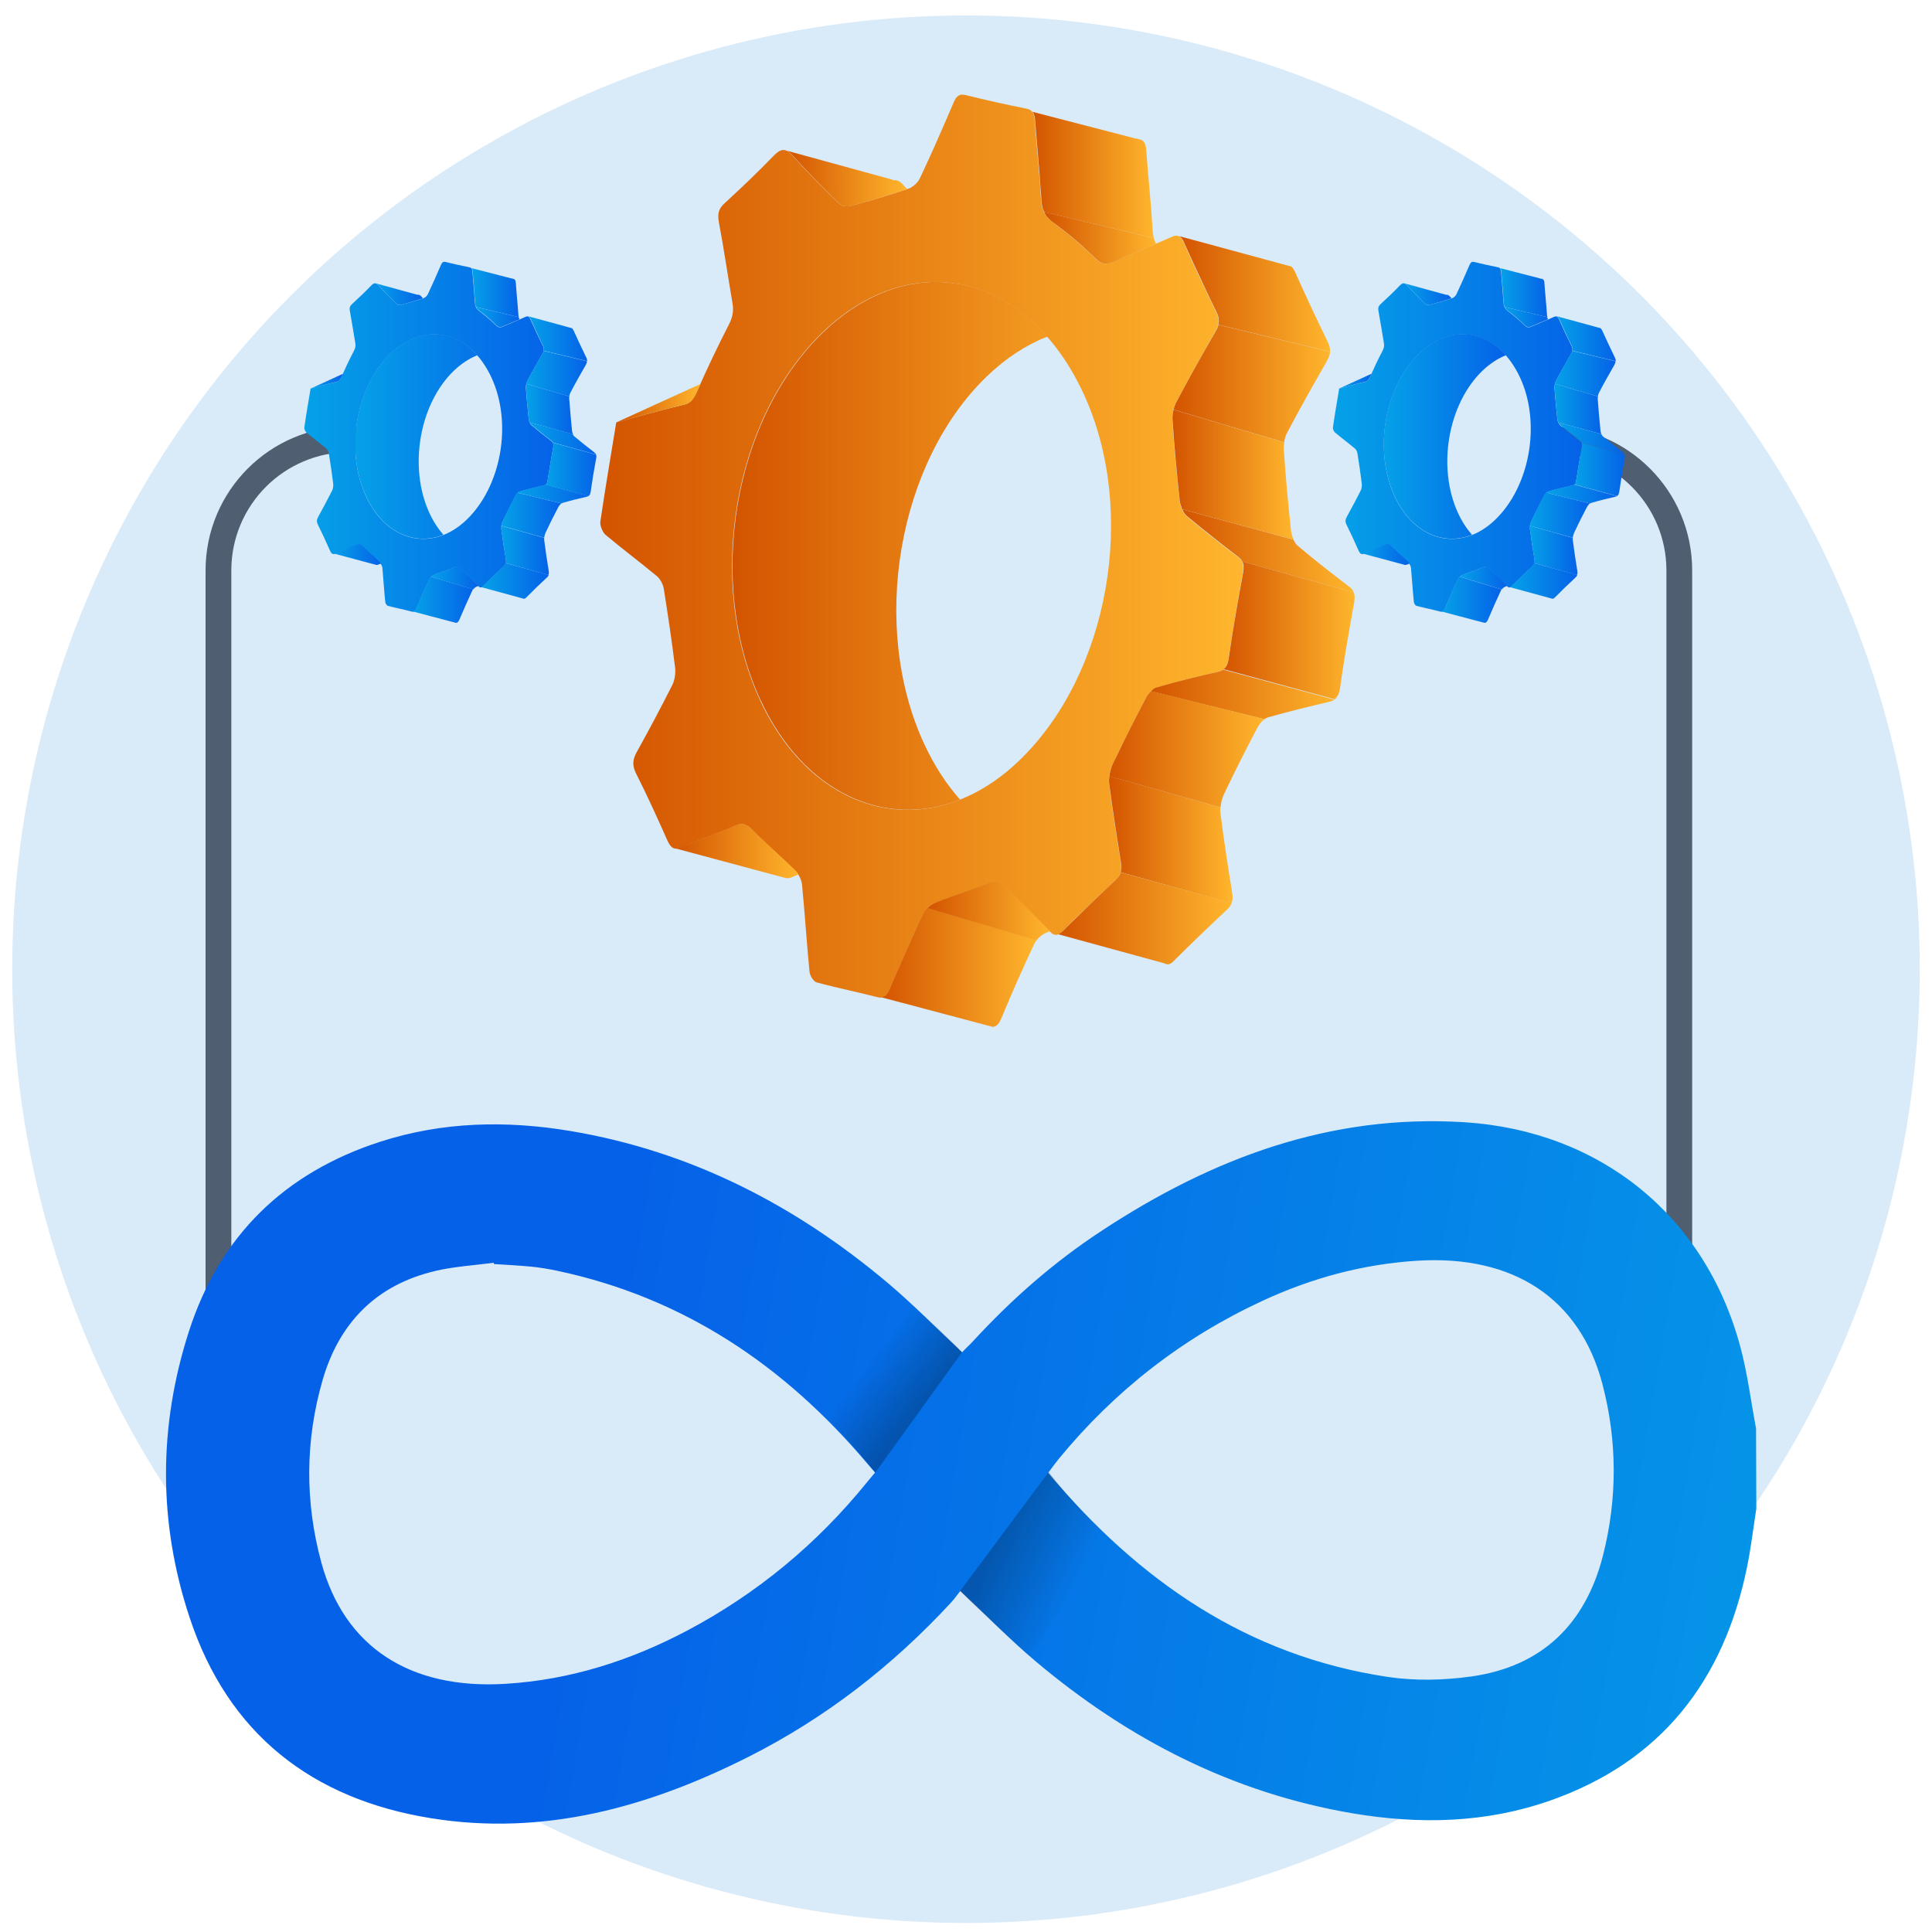 <?xml version="1.0" encoding="UTF-8"?>
<svg id="Layer_1" data-name="Layer 1" xmlns="http://www.w3.org/2000/svg" xmlns:xlink="http://www.w3.org/1999/xlink" viewBox="0 0 150 150">
  <defs>
    <style>
      .cls-1 {
        fill: url(#linear-gradient);
      }

      .cls-2 {
        fill: url(#linear-gradient-20);
      }

      .cls-2, .cls-3 {
        opacity: .25;
      }

      .cls-2, .cls-3, .cls-4 {
        isolation: isolate;
      }

      .cls-3 {
        fill: url(#linear-gradient-21);
      }

      .cls-5 {
        fill: none;
        stroke: #505e72;
        stroke-miterlimit: 10;
        stroke-width: 2px;
      }

      .cls-6 {
        fill: url(#linear-gradient-8);
      }

      .cls-7 {
        fill: url(#linear-gradient-9);
      }

      .cls-8 {
        fill: url(#linear-gradient-3);
      }

      .cls-9 {
        fill: url(#linear-gradient-4);
      }

      .cls-10 {
        fill: url(#linear-gradient-2);
      }

      .cls-11 {
        fill: url(#linear-gradient-6);
      }

      .cls-12 {
        fill: url(#linear-gradient-7);
      }

      .cls-13 {
        fill: url(#linear-gradient-5);
      }

      .cls-14 {
        fill: url(#linear-gradient-59);
      }

      .cls-15 {
        fill: url(#linear-gradient-57);
      }

      .cls-16 {
        fill: url(#linear-gradient-58);
      }

      .cls-17 {
        fill: url(#linear-gradient-55);
      }

      .cls-18 {
        fill: url(#linear-gradient-56);
      }

      .cls-19 {
        fill: url(#linear-gradient-53);
      }

      .cls-20 {
        fill: url(#linear-gradient-54);
      }

      .cls-21 {
        fill: url(#linear-gradient-51);
      }

      .cls-22 {
        fill: url(#linear-gradient-52);
      }

      .cls-23 {
        fill: url(#linear-gradient-50);
      }

      .cls-24 {
        fill: url(#linear-gradient-64);
      }

      .cls-25 {
        fill: url(#linear-gradient-63);
      }

      .cls-26 {
        fill: url(#linear-gradient-66);
      }

      .cls-27 {
        fill: url(#linear-gradient-65);
      }

      .cls-28 {
        fill: url(#linear-gradient-60);
      }

      .cls-29 {
        fill: url(#linear-gradient-62);
      }

      .cls-30 {
        fill: url(#linear-gradient-61);
      }

      .cls-31 {
        fill: url(#linear-gradient-41);
      }

      .cls-32 {
        fill: url(#linear-gradient-40);
      }

      .cls-33 {
        fill: url(#linear-gradient-43);
      }

      .cls-34 {
        fill: url(#linear-gradient-42);
      }

      .cls-35 {
        fill: url(#linear-gradient-45);
      }

      .cls-36 {
        fill: url(#linear-gradient-46);
      }

      .cls-37 {
        fill: url(#linear-gradient-44);
      }

      .cls-38 {
        fill: url(#linear-gradient-49);
      }

      .cls-39 {
        fill: url(#linear-gradient-47);
      }

      .cls-40 {
        fill: url(#linear-gradient-48);
      }

      .cls-41 {
        fill: url(#linear-gradient-14);
      }

      .cls-42 {
        fill: url(#linear-gradient-18);
      }

      .cls-43 {
        fill: url(#linear-gradient-22);
      }

      .cls-44 {
        fill: url(#linear-gradient-23);
      }

      .cls-45 {
        fill: url(#linear-gradient-15);
      }

      .cls-46 {
        fill: url(#linear-gradient-19);
      }

      .cls-47 {
        fill: url(#linear-gradient-16);
      }

      .cls-48 {
        fill: url(#linear-gradient-17);
      }

      .cls-49 {
        fill: url(#linear-gradient-13);
      }

      .cls-50 {
        fill: url(#linear-gradient-12);
      }

      .cls-51 {
        fill: url(#linear-gradient-10);
      }

      .cls-52 {
        fill: url(#linear-gradient-11);
      }

      .cls-53 {
        fill: url(#linear-gradient-27);
      }

      .cls-54 {
        fill: url(#linear-gradient-24);
      }

      .cls-55 {
        fill: url(#linear-gradient-26);
      }

      .cls-56 {
        fill: url(#linear-gradient-38);
      }

      .cls-57 {
        fill: url(#linear-gradient-35);
      }

      .cls-58 {
        fill: url(#linear-gradient-37);
      }

      .cls-59 {
        fill: url(#linear-gradient-34);
      }

      .cls-60 {
        fill: url(#linear-gradient-39);
      }

      .cls-61 {
        fill: url(#linear-gradient-36);
      }

      .cls-62 {
        fill: url(#linear-gradient-25);
      }

      .cls-63 {
        fill: url(#linear-gradient-28);
      }

      .cls-64 {
        fill: url(#linear-gradient-29);
      }

      .cls-65 {
        fill: url(#linear-gradient-33);
      }

      .cls-66 {
        fill: url(#linear-gradient-30);
      }

      .cls-67 {
        fill: url(#linear-gradient-32);
      }

      .cls-68 {
        fill: url(#linear-gradient-31);
      }

      .cls-4 {
        fill: #d9eaf9;
      }
    </style>
    <linearGradient id="linear-gradient" x1="46.61" y1="42.4" x2="96.53" y2="42.4" gradientUnits="userSpaceOnUse">
      <stop offset="0" stop-color="#d35400"/>
      <stop offset="1" stop-color="#ffb62d"/>
    </linearGradient>
    <linearGradient id="linear-gradient-2" x1="56.87" y1="42.8" x2="90.68" y2="42.8" xlink:href="#linear-gradient"/>
    <linearGradient id="linear-gradient-3" x1="86.1" y1="65.19" x2="95.7" y2="65.19" xlink:href="#linear-gradient"/>
    <linearGradient id="linear-gradient-4" x1="89.36" y1="53.92" x2="103.89" y2="53.92" xlink:href="#linear-gradient"/>
    <linearGradient id="linear-gradient-5" x1="91.78" y1="42.77" x2="105.11" y2="42.77" xlink:href="#linear-gradient"/>
    <linearGradient id="linear-gradient-6" x1="91.1" y1="29.78" x2="103.27" y2="29.78" xlink:href="#linear-gradient"/>
    <linearGradient id="linear-gradient-7" x1="81.07" y1="18.48" x2="89.76" y2="18.48" xlink:href="#linear-gradient"/>
    <linearGradient id="linear-gradient-8" x1="47.84" y1="31.31" x2="54.39" y2="31.31" xlink:href="#linear-gradient"/>
    <linearGradient id="linear-gradient-9" x1="52.4" y1="66.08" x2="61.99" y2="66.08" xlink:href="#linear-gradient"/>
    <linearGradient id="linear-gradient-10" x1="68.36" y1="75.1" x2="80.48" y2="75.1" xlink:href="#linear-gradient"/>
    <linearGradient id="linear-gradient-11" x1="72" y1="70.71" x2="81.52" y2="70.71" xlink:href="#linear-gradient"/>
    <linearGradient id="linear-gradient-12" x1="82.14" y1="71.3" x2="95.63" y2="71.3" xlink:href="#linear-gradient"/>
    <linearGradient id="linear-gradient-13" x1="86.13" y1="58.17" x2="98.18" y2="58.17" xlink:href="#linear-gradient"/>
    <linearGradient id="linear-gradient-14" x1="94.98" y1="48.95" x2="105.17" y2="48.95" xlink:href="#linear-gradient"/>
    <linearGradient id="linear-gradient-15" x1="91.03" y1="36.86" x2="100.44" y2="36.86" xlink:href="#linear-gradient"/>
    <linearGradient id="linear-gradient-16" x1="91.54" y1="22.82" x2="103.26" y2="22.82" xlink:href="#linear-gradient"/>
    <linearGradient id="linear-gradient-17" x1="80.16" y1="13.58" x2="89.59" y2="13.58" xlink:href="#linear-gradient"/>
    <linearGradient id="linear-gradient-18" x1="61.09" y1="13.87" x2="70.43" y2="13.87" xlink:href="#linear-gradient"/>
    <linearGradient id="linear-gradient-19" x1="177.18" y1="131.7" x2="46.51" y2="109.47" gradientUnits="userSpaceOnUse">
      <stop offset=".14" stop-color="#05a1e8"/>
      <stop offset="1" stop-color="#0562e8"/>
    </linearGradient>
    <linearGradient id="linear-gradient-20" x1="-9916.55" y1="-1899.87" x2="-9912.61" y2="-1896.51" gradientTransform="translate(-9918.49 -1357.99) rotate(177.51)" gradientUnits="userSpaceOnUse">
      <stop offset="0" stop-color="#000"/>
      <stop offset="1" stop-color="#000" stop-opacity="0"/>
    </linearGradient>
    <linearGradient id="linear-gradient-21" x1="3271.82" y1="5186.15" x2="3277.16" y2="5190.71" gradientTransform="translate(-4324.44 -4149.32) rotate(-13.63)" xlink:href="#linear-gradient-20"/>
    <linearGradient id="linear-gradient-22" x1="103.49" y1="33.92" x2="122.83" y2="33.92" gradientUnits="userSpaceOnUse">
      <stop offset="0" stop-color="#05a1e8"/>
      <stop offset="1" stop-color="#0562e8"/>
    </linearGradient>
    <linearGradient id="linear-gradient-23" x1="122.22" y1="36.44" x2="126.16" y2="36.44" xlink:href="#linear-gradient-22"/>
    <linearGradient id="linear-gradient-24" x1="121" y1="34.05" x2="126.14" y2="34.05" xlink:href="#linear-gradient-22"/>
    <linearGradient id="linear-gradient-25" x1="125.56" y1="38.45" x2="125.66" y2="38.45" xlink:href="#linear-gradient-22"/>
    <linearGradient id="linear-gradient-26" x1="122.2" y1="38.07" x2="125.55" y2="38.07" xlink:href="#linear-gradient-22"/>
    <linearGradient id="linear-gradient-27" x1="120.05" y1="38.36" x2="125.54" y2="38.36" xlink:href="#linear-gradient-22"/>
    <linearGradient id="linear-gradient-28" x1="120.89" y1="26.3" x2="125.44" y2="26.3" xlink:href="#linear-gradient-22"/>
    <linearGradient id="linear-gradient-29" x1="120.72" y1="29.01" x2="125.43" y2="29.01" xlink:href="#linear-gradient-22"/>
    <linearGradient id="linear-gradient-30" x1="123.39" y1="33.58" x2="124.34" y2="33.58" xlink:href="#linear-gradient-22"/>
    <linearGradient id="linear-gradient-31" x1="120.7" y1="31.75" x2="124.33" y2="31.75" xlink:href="#linear-gradient-22"/>
    <linearGradient id="linear-gradient-32" x1="118.79" y1="40" x2="123.44" y2="40" xlink:href="#linear-gradient-22"/>
    <linearGradient id="linear-gradient-33" x1="118.77" y1="42.73" x2="122.47" y2="42.73" xlink:href="#linear-gradient-22"/>
    <linearGradient id="linear-gradient-34" x1="117.24" y1="45.11" x2="122.46" y2="45.11" xlink:href="#linear-gradient-22"/>
    <linearGradient id="linear-gradient-35" x1="122.38" y1="44.63" x2="122.44" y2="44.63" xlink:href="#linear-gradient-22"/>
    <linearGradient id="linear-gradient-36" x1="120.98" y1="32.8" x2="121" y2="32.8" xlink:href="#linear-gradient-22"/>
    <linearGradient id="linear-gradient-37" x1="120.98" y1="32.79" x2="121" y2="32.79" xlink:href="#linear-gradient-22"/>
    <linearGradient id="linear-gradient-38" x1="116.82" y1="24.62" x2="120.19" y2="24.62" xlink:href="#linear-gradient-22"/>
    <linearGradient id="linear-gradient-39" x1="116.48" y1="22.72" x2="120.14" y2="22.72" xlink:href="#linear-gradient-22"/>
    <linearGradient id="linear-gradient-40" x1="119.56" y1="21.64" x2="119.69" y2="21.64" xlink:href="#linear-gradient-22"/>
    <linearGradient id="linear-gradient-41" x1="113.33" y1="44.87" x2="117.01" y2="44.87" xlink:href="#linear-gradient-22"/>
    <linearGradient id="linear-gradient-42" x1="113.32" y1="45.27" x2="116.59" y2="45.27" xlink:href="#linear-gradient-22"/>
    <linearGradient id="linear-gradient-43" x1="111.9" y1="46.57" x2="116.58" y2="46.57" xlink:href="#linear-gradient-22"/>
    <linearGradient id="linear-gradient-44" x1="107.44" y1="33.88" x2="116.92" y2="33.88" xlink:href="#linear-gradient-22"/>
    <linearGradient id="linear-gradient-45" x1="109.07" y1="22.85" x2="112.69" y2="22.85" xlink:href="#linear-gradient-22"/>
    <linearGradient id="linear-gradient-46" x1="105.76" y1="43.05" x2="109.43" y2="43.05" xlink:href="#linear-gradient-22"/>
    <linearGradient id="linear-gradient-47" x1="103.94" y1="29.6" x2="106.48" y2="29.6" xlink:href="#linear-gradient-22"/>
    <linearGradient id="linear-gradient-48" x1="105.71" y1="42.97" x2="105.76" y2="42.97" xlink:href="#linear-gradient-22"/>
    <linearGradient id="linear-gradient-49" x1="23.63" x2="42.97" xlink:href="#linear-gradient-22"/>
    <linearGradient id="linear-gradient-50" x1="27.58" y1="34.05" x2="40.68" y2="34.05" xlink:href="#linear-gradient-22"/>
    <linearGradient id="linear-gradient-51" x1="38.91" y1="42.73" x2="42.61" y2="42.73" xlink:href="#linear-gradient-22"/>
    <linearGradient id="linear-gradient-52" x1="40.18" y1="38.35" x2="45.81" y2="38.35" xlink:href="#linear-gradient-22"/>
    <linearGradient id="linear-gradient-53" x1="41.12" y1="34.04" x2="46.28" y2="34.04" xlink:href="#linear-gradient-22"/>
    <linearGradient id="linear-gradient-54" x1="40.86" y1="29.01" x2="45.57" y2="29.01" xlink:href="#linear-gradient-22"/>
    <linearGradient id="linear-gradient-55" x1="36.97" y1="24.62" x2="40.34" y2="24.62" xlink:href="#linear-gradient-22"/>
    <linearGradient id="linear-gradient-56" x1="24.09" y1="29.6" x2="26.63" y2="29.6" xlink:href="#linear-gradient-22"/>
    <linearGradient id="linear-gradient-57" x1="25.85" y1="43.06" x2="29.57" y2="43.06" xlink:href="#linear-gradient-22"/>
    <linearGradient id="linear-gradient-58" x1="32.03" y1="46.57" x2="36.73" y2="46.57" xlink:href="#linear-gradient-22"/>
    <linearGradient id="linear-gradient-59" x1="33.46" y1="44.87" x2="37.15" y2="44.87" xlink:href="#linear-gradient-22"/>
    <linearGradient id="linear-gradient-60" x1="37.38" y1="45.11" x2="42.6" y2="45.11" xlink:href="#linear-gradient-22"/>
    <linearGradient id="linear-gradient-61" x1="38.91" y1="40" x2="43.58" y2="40" xlink:href="#linear-gradient-22"/>
    <linearGradient id="linear-gradient-62" x1="42.34" y1="36.45" x2="46.3" y2="36.45" xlink:href="#linear-gradient-22"/>
    <linearGradient id="linear-gradient-63" x1="40.84" y1="31.76" x2="44.48" y2="31.76" xlink:href="#linear-gradient-22"/>
    <linearGradient id="linear-gradient-64" x1="41.03" y1="26.3" x2="45.58" y2="26.3" xlink:href="#linear-gradient-22"/>
    <linearGradient id="linear-gradient-65" x1="36.62" y1="22.72" x2="40.28" y2="22.72" xlink:href="#linear-gradient-22"/>
    <linearGradient id="linear-gradient-66" x1="29.21" y1="22.85" x2="32.83" y2="22.85" xlink:href="#linear-gradient-22"/>
  </defs>
  <circle class="cls-4" cx="75" cy="75.25" r="74.05"/>
  <g>
    <path class="cls-1" d="M47.83,32.8c1.84-.49,3.56-.98,5.28-1.38,.52-.12,.75-.46,1.02-1.06,.77-1.74,1.58-3.45,2.44-5.12,.3-.58,.41-1.06,.3-1.71-.36-2.08-.66-4.18-1.05-6.24-.14-.75,0-1.12,.46-1.53,1.28-1.18,2.55-2.38,3.78-3.66,.56-.58,.93-.62,1.45-.04,1.17,1.31,2.4,2.54,3.63,3.74,.22,.21,.6,.27,.89,.19,1.5-.4,2.99-.83,4.47-1.33,.33-.11,.74-.43,.92-.82,.91-1.92,1.76-3.87,2.6-5.84,.25-.59,.49-.73,.95-.62,1.57,.39,3.15,.74,4.74,1.06,.43,.09,.59,.33,.63,.93,.14,2.03,.37,4.05,.48,6.09,.05,.93,.35,1.37,.9,1.78,1.14,.85,2.26,1.78,3.3,2.82,.46,.46,.83,.52,1.36,.29,1.52-.67,3.06-1.27,4.57-1.95,.46-.21,.71-.11,.95,.43,.81,1.82,1.65,3.62,2.52,5.39,.28,.57,.24,.97-.08,1.54-1.05,1.83-2.08,3.68-3.07,5.56-.19,.36-.28,.93-.25,1.36,.15,2.07,.33,4.12,.56,6.17,.05,.45,.25,.98,.51,1.2,1.31,1.12,2.66,2.17,4.01,3.19,.4,.3,.5,.63,.38,1.28-.4,2.19-.77,4.38-1.1,6.59-.11,.75-.37,.94-.84,1.05-1.59,.37-3.17,.76-4.75,1.22-.3,.09-.64,.46-.83,.83-.89,1.69-1.75,3.4-2.58,5.14-.19,.41-.33,1.01-.28,1.45,.26,2.07,.58,4.13,.92,6.17,.1,.63,0,.99-.41,1.36-1.4,1.3-2.78,2.63-4.14,3.99-.37,.37-.63,.34-.96,0-1.17-1.21-2.37-2.35-3.54-3.55-.38-.39-.71-.44-1.21-.22-1.38,.6-2.8,1.01-4.19,1.57-.33,.13-.72,.46-.9,.85-.89,1.88-1.73,3.8-2.55,5.74-.26,.61-.5,.84-1,.71-1.57-.41-3.16-.72-4.72-1.15-.23-.06-.51-.5-.55-.83-.22-2.25-.36-4.52-.58-6.76-.04-.41-.29-.84-.53-1.08-1.1-1.08-2.25-2.06-3.33-3.16-.4-.4-.73-.59-1.26-.35-1.41,.62-2.85,1.09-4.26,1.7-.53,.23-.81,.06-1.08-.55-.78-1.76-1.58-3.51-2.43-5.2-.33-.66-.25-1.11,.1-1.73,.94-1.69,1.85-3.41,2.73-5.15,.18-.36,.26-.94,.2-1.37-.25-2.03-.55-4.06-.87-6.06-.06-.38-.29-.79-.53-.99-1.32-1.1-2.68-2.11-4-3.22-.21-.18-.44-.7-.4-1.01,.37-2.55,.81-5.09,1.23-7.68v-.03Zm11.18,21.56c4.24,9.14,13.26,11.26,20.09,4.72,7.02-6.72,9.25-19.38,5.03-28.51-4.32-9.34-13.3-11.46-20.25-4.78-6.95,6.68-9.12,19.39-4.87,28.56h0Z"/>
    <g>
      <g>
        <path class="cls-10" d="M74.54,62.08c-1.06-1.19-2-2.63-2.78-4.31-4.25-9.16-2.07-21.88,4.87-28.56,1.49-1.43,3.07-2.45,4.69-3.08-4.74-5.39-11.74-5.78-17.4-.34-6.96,6.69-9.13,19.4-4.87,28.56,3.33,7.19,9.65,10.05,15.5,7.73h-.01Zm16.14,12.8l-.32-.09c.11,.07,.21,.11,.32,.09Zm-9.59-58.42l-.03-.06v.05h.03Zm7.49-5.59c-.05-.04-.13-.06-.2-.08-.15-.03-.29-.06-.43-.08l.63,.16Z"/>
        <path class="cls-8" d="M87.01,67.72c.07-.21,.08-.46,.02-.77-.33-2.05-.65-4.11-.92-6.17-.02-.16,0-.34,.02-.52l8.61,2.42h.01c-.02,.15-.01,.29,0,.42,.26,2.07,.58,4.13,.91,6.18,.06,.35,.05,.62-.04,.84l-8.61-2.4h0Z"/>
        <path class="cls-9" d="M89.37,53.66c.14-.15,.29-.26,.43-.29,1.58-.46,3.17-.85,4.76-1.21,.15-.03,.29-.08,.4-.17h.01l8.62,2.33s.11-.12,.3-.33c-.15,.31-.37,.42-.7,.5-1.58,.37-3.17,.76-4.76,1.21-.08,.03-.17,.07-.25,.14h-.01l-8.81-2.17h0Z"/>
        <path class="cls-13" d="M91.78,39.54l8.65,2.36c.09,.2,.19,.36,.31,.46,1.32,1.12,2.66,2.16,4.01,3.19,.18,.13,.3,.28,.36,.45l-8.65-2.4h-.01c-.06-.15-.18-.26-.33-.38-1.35-1.03-2.69-2.09-4.01-3.19-.12-.11-.24-.29-.32-.49h0Z"/>
        <path class="cls-11" d="M91.11,31.81c.05-.19,.11-.37,.18-.51,.99-1.88,2.02-3.73,3.08-5.55,.11-.19,.19-.36,.23-.53l8.67,2.09c-.02,.24-.11,.48-.27,.76-1.05,1.82-2.09,3.67-3.08,5.55-.11,.19-.18,.46-.22,.72l-8.6-2.54h0Z"/>
        <path class="cls-12" d="M81.07,16.46h.01l8.5,2.02c.04,.17,.11,.31,.18,.45-1.11,.47-2.24,.92-3.35,1.42-.54,.23-.9,.17-1.36-.28-1.05-1.05-2.16-1.98-3.31-2.82-.31-.22-.53-.46-.67-.78h0Z"/>
      </g>
      <path class="cls-6" d="M47.84,32.8l6.55-2.99c-.09,.18-.16,.36-.25,.55-.27,.6-.5,.94-1.02,1.06-1.73,.39-3.44,.89-5.28,1.38Z"/>
      <path class="cls-7" d="M52.4,65.85c.13,.02,.3,0,.49-.09,1.41-.59,2.85-1.08,4.26-1.69,.54-.23,.86-.05,1.26,.35,.36,.37,.73,.72,1.1,1.06,.71,.67,1.44,1.32,2.13,1.99,.04,.03,.07,.08,.11,.11,.09,.08,.17,.19,.24,.32-.15,.06-.32,.12-.47,.19-.19,.09-.35,.11-.48,.09l-.15-.04-8.49-2.28h0Z"/>
      <path class="cls-51" d="M68.36,77.43c.35,0,.55-.24,.76-.75,.28-.66,.56-1.32,.85-1.97,.34-.79,.7-1.58,1.05-2.36,.21-.47,.43-.95,.65-1.41,.08-.17,.2-.32,.34-.46l1.88,.56,6.59,1.95c-.07,.09-.12,.18-.17,.27-.88,1.88-1.74,3.8-2.54,5.74-.2,.47-.38,.71-.69,.72h-.03l-4.89-1.3-.42-.11-3.38-.9v.02Z"/>
      <path class="cls-52" d="M72.02,70.49c.17-.18,.39-.32,.57-.39l.04-.02c1.38-.56,2.77-.96,4.14-1.55,.51-.22,.84-.17,1.21,.22,1.17,1.19,2.37,2.34,3.54,3.55h0c-.1,.05-.21,.08-.31,.13-.25,.09-.53,.32-.74,.58l-6.59-1.95-1.88-.56h.02Z"/>
      <path class="cls-50" d="M82.14,72.55l.02-.02c.11-.03,.21-.11,.33-.22,.19-.2,.38-.38,.58-.57,1.17-1.16,2.36-2.31,3.56-3.43,.19-.19,.33-.37,.39-.58h0l8.61,2.38c-.07,.19-.19,.35-.37,.52-1.39,1.3-2.78,2.63-4.14,3.99-.16,.16-.3,.25-.44,.25l-.32-.09-8.22-2.25v.02Z"/>
      <path class="cls-49" d="M86.13,60.26v-.02c.05-.32,.15-.66,.26-.91,.05-.11,.11-.22,.15-.32l.02-.02c.77-1.63,1.58-3.22,2.41-4.8,.1-.19,.24-.39,.4-.53l8.81,2.17c-.22,.16-.43,.43-.56,.68-.9,1.69-1.76,3.4-2.59,5.15-.14,.28-.24,.67-.27,1.02h-.01l-8.61-2.41h-.01Z"/>
      <path class="cls-41" d="M94.98,51.97c.22-.14,.35-.39,.42-.88,.32-2.2,.7-4.4,1.11-6.59,.07-.41,.07-.67-.05-.9l8.65,2.4h0c.08,.21,.08,.47,.02,.82-.4,2.19-.78,4.39-1.09,6.59-.04,.22-.08,.39-.14,.54-.01,0,0,0,0,0-.18,.21-.3,.33-.3,.33l-8.62-2.33h0Z"/>
      <path class="cls-45" d="M91.78,39.54l-.14-.44c-.02-.09-.05-.18-.05-.27-.22-2.05-.41-4.11-.55-6.17-.02-.26,0-.57,.07-.85l8.6,2.54c-.03,.22-.05,.45-.03,.64,.14,2.06,.33,4.12,.55,6.17,.03,.24,.1,.52,.21,.74l-8.65-2.36h0Z"/>
      <path class="cls-47" d="M91.93,18.82c-.12-.26-.24-.42-.39-.49l8.41,2.28,.3,.08c.11,.08,.21,.23,.31,.45,.82,1.83,1.65,3.62,2.52,5.39,.14,.29,.2,.54,.18,.77l-8.67-2.09c.08-.33,.04-.63-.15-1.01-.33-.66-.65-1.34-.96-2-.53-1.13-1.05-2.25-1.56-3.39h.01Z"/>
      <path class="cls-48" d="M81.06,16.44c-.11-.23-.17-.49-.2-.84,0-.04-.02-.09-.01-.14-.01-.27-.03-.55-.06-.82-.11-1.76-.29-3.51-.42-5.26-.02-.33-.08-.55-.21-.7l7.79,2.02,.63,.16h.04c.25,.13,.35,.38,.38,.85,.14,2.03,.37,4.04,.48,6.08,.01,.27,.05,.5,.11,.69l-8.5-2.01-.03-.06s0,.03,0,.03Z"/>
      <path class="cls-42" d="M69.35,13.98v.02c.26-.06,.51,.06,.81,.39,.09,.1,.18,.21,.27,.3-.38,.12-.76,.25-1.14,.36h-.01c-.57,.19-1.14,.35-1.71,.51-.51,.16-1.01,.29-1.52,.43-.29,.08-.67,.03-.89-.18-1.23-1.21-2.45-2.44-3.63-3.75-.15-.17-.3-.29-.44-.36l8.27,2.27h-.01Z"/>
    </g>
  </g>
  <path class="cls-5" d="M16.96,102.8V44.29c0-5.63,4.56-10.19,10.19-10.19h3.89"/>
  <path class="cls-5" d="M130.38,102.8V44.29c0-5.63-4.56-10.19-10.19-10.19h0"/>
  <g>
    <path class="cls-46" d="M136.35,117.19c-.23,1.49-.41,3-.71,4.48-1.8,8.8-6.65,15.09-15.27,18.12-5,1.76-10.15,1.87-15.33,1-9.34-1.58-17.46-5.76-24.65-11.82-1.98-1.67-3.8-3.54-5.83-5.45-.24,.3-.46,.62-.73,.91-4.54,4.91-9.75,8.96-15.72,11.97-7.75,3.91-15.88,6.17-24.62,4.77-9.25-1.48-15.77-6.54-18.76-15.56-2.45-7.37-2.44-14.86-.06-22.25,2.39-7.42,7.43-12.32,14.86-14.72,4.84-1.56,9.78-1.66,14.76-.83,9.34,1.57,17.46,5.75,24.65,11.81,1.98,1.67,3.69,3.43,5.76,5.37,.33-.36,.54-.53,.81-.82,3-3.27,6.31-6.18,10.02-8.61,8.54-5.62,17.73-9.09,28.17-8.43,10.53,.67,18.69,7.25,21.42,17.44,.56,2.08,.82,4.23,1.22,6.34l.02,6.26v.02Zm-28.58,13.01c2.11,.31,4.35,.26,6.47-.04,5.47-.77,8.85-4.06,10.21-9.37,1.13-4.43,1.12-8.92-.04-13.34-1.75-6.65-6.91-10.02-14.34-9.57-4.22,.26-8.22,1.34-12.04,3.11-6.22,2.88-11.49,6.99-15.84,12.29-.25,.31-.48,.63-.81,1.07,7.04,8.39,15.47,14.22,26.39,15.85Zm-73.94-31.53c-4.6,1.07-7.5,4.02-8.79,8.5-1.35,4.69-1.37,9.45-.09,14.15,1.8,6.6,6.93,9.87,14.32,9.41,5.02-.31,9.67-1.8,14.08-4.13,5.42-2.87,10.06-6.71,13.93-11.48,.25-.31,.66-.79,.66-.79,0,0-.4-.47-.63-.73-6.41-7.58-14.24-12.86-24.06-14.94-.67-.14-1.34-.25-2.02-.32-.96-.09-1.92-.14-2.88-.2l-.02-.1c-1.51,.2-3.04,.29-4.52,.63h.02Z"/>
    <path class="cls-2" d="M74.68,105l-6.72,9.33s-2.96-3.68-4.22-4.59l6.88-8.61s3.02,2.69,4.06,3.86h0Z"/>
    <path class="cls-3" d="M74.54,123.52l6.89-9.24s1.92,2.6,4.6,5.02l-6.07,9.32s-3.95-3.62-5.43-5.1h.01Z"/>
  </g>
  <g>
    <path class="cls-43" d="M103.94,30.18c.71-.19,1.38-.38,2.05-.53,.2-.05,.29-.18,.39-.41,.3-.68,.61-1.34,.95-1.98,.12-.23,.16-.41,.11-.66-.14-.8-.26-1.62-.41-2.42-.06-.29,0-.43,.18-.59,.5-.46,.99-.92,1.47-1.42,.22-.22,.36-.24,.56-.02,.45,.51,.93,.98,1.41,1.45,.09,.08,.23,.1,.34,.07,.58-.15,1.16-.32,1.73-.51,.13-.04,.29-.17,.36-.32,.35-.74,.68-1.5,1.01-2.26,.1-.23,.19-.28,.37-.24,.61,.15,1.22,.29,1.84,.41,.17,.03,.23,.13,.24,.36,.06,.79,.14,1.57,.19,2.36,.02,.36,.14,.53,.35,.69,.44,.33,.87,.69,1.28,1.09,.18,.18,.32,.2,.53,.11,.59-.26,1.18-.49,1.77-.76,.18-.08,.27-.04,.37,.17,.32,.71,.64,1.4,.98,2.09,.11,.22,.09,.38-.03,.6-.41,.71-.81,1.42-1.19,2.15-.07,.14-.11,.36-.1,.53,.06,.8,.13,1.6,.22,2.39,.02,.17,.1,.38,.2,.47,.51,.43,1.03,.84,1.55,1.24,.15,.12,.2,.24,.15,.5-.15,.85-.3,1.7-.43,2.55-.04,.29-.14,.37-.33,.41-.61,.14-1.23,.29-1.84,.47-.12,.03-.25,.18-.32,.32-.34,.65-.68,1.32-1,1.99-.07,.16-.13,.39-.11,.56,.1,.8,.22,1.6,.36,2.39,.04,.24,0,.38-.16,.53-.54,.5-1.08,1.02-1.61,1.55-.14,.14-.24,.13-.37,0-.45-.47-.92-.91-1.37-1.38-.15-.15-.28-.17-.47-.09-.54,.23-1.08,.39-1.62,.61-.13,.05-.28,.18-.35,.33-.34,.73-.67,1.47-.99,2.23-.1,.24-.19,.33-.39,.27-.61-.16-1.22-.28-1.83-.44-.09-.02-.2-.19-.21-.32-.09-.87-.14-1.75-.22-2.62-.02-.16-.11-.32-.21-.42-.42-.42-.87-.8-1.29-1.22-.16-.16-.28-.23-.49-.14-.55,.24-1.1,.42-1.65,.66-.21,.09-.31,.02-.42-.21-.3-.68-.61-1.36-.94-2.02-.13-.26-.1-.43,.04-.67,.36-.66,.72-1.32,1.06-2,.07-.14,.1-.37,.08-.53-.1-.79-.21-1.57-.34-2.35-.02-.15-.11-.31-.2-.38-.51-.43-1.04-.82-1.55-1.25-.08-.07-.17-.27-.15-.39,.14-.99,.31-1.97,.48-2.98l-.03-.02Zm4.34,8.36c1.64,3.54,5.14,4.36,7.79,1.83,2.72-2.6,3.59-7.51,1.95-11.05-1.67-3.62-5.16-4.44-7.85-1.85s-3.53,7.52-1.89,11.07Z"/>
    <g>
      <path class="cls-44" d="M126.16,35.44c0,.05-.01,.11-.02,.18-.16,.85-.3,1.7-.42,2.56-.02,.09-.03,.15-.06,.21-.02,.03-.04,.05-.1,.12h-.01l-3.33-.9c.08-.05,.14-.15,.16-.34,.13-.85,.27-1.7,.43-2.55,.03-.16,.03-.26-.02-.35l3.35,.93s.02,.08,.02,.14Z"/>
      <path class="cls-54" d="M126.14,35.29l-3.35-.93c-.02-.06-.07-.1-.13-.15-.52-.4-1.04-.81-1.55-1.24-.05-.04-.08-.1-.11-.17l2.39,.65,.95,.26c.03,.08,.06,.13,.11,.17,.51,.43,1.03,.84,1.55,1.24,.07,.05,.11,.11,.14,.17Z"/>
      <path class="cls-62" d="M125.56,38.51c.06-.07,.08-.09,.1-.12-.02,.05-.06,.09-.1,.12Z"/>
      <path class="cls-55" d="M125.55,38.51h-.01s-3.34-.89-3.34-.89h.02s3.33,.89,3.33,.89Z"/>
      <path class="cls-53" d="M122.2,37.62l3.34,.9s-.09,.04-.14,.05c-.61,.14-1.23,.29-1.84,.47-.03,.01-.07,.03-.1,.05h-.02l-3.39-.84c.05-.05,.1-.09,.16-.1,.61-.18,1.23-.33,1.84-.47,.06-.01,.1-.03,.15-.06Z"/>
      <path class="cls-63" d="M125.37,27.74c.06,.11,.08,.21,.07,.3l-3.36-.81c.03-.13,.01-.25-.06-.39-.13-.26-.25-.52-.37-.78-.2-.44-.41-.87-.6-1.31h-.01c-.05-.1-.09-.16-.15-.19l3.26,.89,.12,.03s.08,.09,.12,.17c.32,.71,.64,1.4,.98,2.09Z"/>
      <path class="cls-64" d="M122.07,27.24l3.36,.81c0,.09-.04,.19-.1,.3-.41,.71-.81,1.42-1.19,2.15-.04,.07-.07,.18-.08,.28l-3.33-.98h-.01c.02-.08,.04-.15,.07-.21,.38-.73,.78-1.45,1.19-2.15,.04-.07,.07-.14,.09-.2Z"/>
      <polygon class="cls-66" points="124.34 33.71 123.39 33.45 124.33 33.7 124.34 33.71"/>
      <path class="cls-68" d="M124.33,33.7l-.94-.25-2.39-.65h0s-.01-.02-.01-.02h-.01s-.05-.16-.05-.16c0,0-.02-.07-.02-.1-.09-.8-.16-1.59-.21-2.39,0-.1,0-.22,.03-.33l3.33,.98c-.01,.09-.02,.17-.01,.25,.06,.8,.13,1.6,.21,2.39,0,.09,.04,.19,.07,.28Z"/>
      <path class="cls-67" d="M120.05,38.25l3.39,.84c-.08,.06-.17,.17-.22,.26-.35,.66-.68,1.32-1,2-.05,.11-.09,.26-.11,.4l-3.32-.93c.02-.13,.06-.27,.1-.36,.02-.04,.04-.08,.06-.13,.3-.64,.61-1.26,.93-1.87,.04-.07,.09-.15,.15-.21h.02Z"/>
      <path class="cls-65" d="M122.46,44.31c.02,.13,.02,.23-.02,.32h-.06s-3.26-.91-3.26-.91h-.02s.03-.01,.03-.01c.03-.08,.03-.18,0-.3-.13-.79-.25-1.59-.36-2.39v-.2h.02l3.32,.94v.16c.1,.8,.22,1.6,.35,2.39Z"/>
      <path class="cls-59" d="M120.53,46.48h-.04s-.06-.02-.06-.02l-3.19-.87h0s.08-.06,.13-.1c.07-.08,.15-.15,.22-.22,.46-.45,.91-.9,1.38-1.33,.08-.07,.13-.14,.15-.22l3.26,.9,.06,.02h.02c-.03,.07-.07,.14-.14,.2-.54,.5-1.08,1.02-1.6,1.55-.06,.06-.12,.1-.17,.1h-.02Z"/>
      <polygon class="cls-57" points="122.44 44.63 122.44 44.64 122.38 44.62 122.44 44.63"/>
      <polygon class="cls-61" points="121 32.79 121 32.8 120.99 32.8 120.98 32.79 121 32.79"/>
      <polygon class="cls-58" points="121 32.79 120.98 32.79 120.99 32.78 121 32.79"/>
      <path class="cls-56" d="M120.19,24.79c-.43,.18-.87,.36-1.3,.55-.21,.09-.35,.07-.53-.11-.41-.41-.84-.77-1.28-1.09-.12-.09-.2-.18-.26-.3h.02l3.28,.78c.02,.07,.04,.12,.07,.17Z"/>
      <path class="cls-60" d="M116.82,23.82c-.04-.09-.07-.18-.08-.32v-.05c0-.11-.01-.21-.02-.32-.04-.68-.11-1.36-.16-2.04,0-.13-.03-.21-.08-.27l3.02,.78,.06,.02,.13,.03h.05s.02,.01,.02,.01c.1,.05,.14,.15,.15,.33,.05,.79,.14,1.57,.19,2.36,0,.11,.02,.19,.04,.27h-.02l-3.28-.78v-.02h-.02s0,0,0,0Z"/>
      <path class="cls-32" d="M119.69,21.65l-.13-.03,.13,.03Z"/>
      <path class="cls-31" d="M117.01,45.49s-.08,.03-.12,.05c-.1,.03-.21,.12-.29,.22h0s-2.55-.77-2.55-.77l-.71-.22c.07-.06,.14-.11,.21-.14h.02c.53-.22,1.07-.38,1.61-.61,.2-.08,.33-.06,.47,.09,.46,.46,.92,.91,1.37,1.38Z"/>
      <path class="cls-34" d="M116.59,45.75h-.01s-2.53-.75-2.53-.75l-.73-.22h.01s.71,.21,.71,.21l2.55,.76Z"/>
      <path class="cls-33" d="M114.05,45l2.53,.76s-.04,.07-.05,.09c-.34,.73-.67,1.47-.99,2.23-.08,.18-.15,.27-.27,.28h0l-1.9-.5-.16-.04-1.3-.35c.14,0,.21-.09,.29-.29,.11-.26,.22-.51,.33-.77,.13-.3,.27-.61,.41-.91,.08-.18,.17-.37,.25-.55,.03-.07,.08-.13,.13-.18h.01s.73,.23,.73,.23Z"/>
      <path class="cls-37" d="M116.92,27.58c-.63,.25-1.24,.65-1.82,1.2-2.69,2.59-3.54,7.52-1.89,11.07,.3,.65,.67,1.21,1.08,1.67-2.27,.9-4.72-.21-6.01-3-1.65-3.55-.81-8.48,1.89-11.07,2.2-2.11,4.91-1.96,6.75,.13Z"/>
      <path class="cls-35" d="M112.59,23.04s.07,.08,.1,.12c-.15,.05-.29,.1-.44,.14-.22,.07-.44,.14-.66,.2-.2,.06-.39,.11-.59,.17-.11,.03-.26,0-.35-.07-.48-.47-.95-.94-1.41-1.45-.06-.07-.12-.11-.17-.14l3.21,.88h0c.1-.02,.2,.02,.31,.15Z"/>
      <path class="cls-36" d="M109.43,43.76c-.06,.02-.12,.05-.18,.07-.07,.03-.14,.04-.19,.03l-.06-.02-3.24-.87s.09,0,.14-.03c.55-.23,1.1-.42,1.65-.66,.21-.09,.33-.02,.49,.13,.14,.14,.28,.28,.43,.41,.28,.26,.56,.51,.83,.77l.04,.04s.07,.07,.09,.13Z"/>
      <path class="cls-39" d="M106.48,29.02c-.03,.07-.06,.14-.1,.21-.11,.23-.19,.37-.39,.41-.67,.15-1.33,.35-2.05,.54l2.54-1.16Z"/>
      <path class="cls-40" d="M105.76,42.97s-.04,.01-.05,.01v-.02h.05Z"/>
    </g>
  </g>
  <g>
    <path class="cls-38" d="M24.08,30.18c.71-.19,1.38-.38,2.05-.53,.2-.05,.29-.18,.39-.41,.3-.68,.61-1.34,.95-1.98,.12-.23,.16-.41,.11-.66-.14-.8-.26-1.62-.41-2.42-.06-.29,0-.43,.18-.59,.5-.46,.99-.92,1.47-1.42,.22-.22,.36-.24,.56-.02,.45,.51,.93,.98,1.41,1.45,.09,.08,.23,.1,.34,.07,.58-.15,1.16-.32,1.73-.51,.13-.04,.29-.17,.36-.32,.35-.74,.68-1.5,1.01-2.26,.1-.23,.19-.28,.37-.24,.61,.15,1.22,.29,1.84,.41,.17,.03,.23,.13,.24,.36,.06,.79,.14,1.57,.19,2.36,.02,.36,.14,.53,.35,.69,.44,.33,.87,.69,1.28,1.09,.18,.18,.32,.2,.53,.11,.59-.26,1.18-.49,1.77-.76,.18-.08,.27-.04,.37,.17,.32,.71,.64,1.4,.98,2.09,.11,.22,.09,.38-.03,.6-.41,.71-.81,1.42-1.19,2.15-.07,.14-.11,.36-.1,.53,.06,.8,.13,1.6,.22,2.39,.02,.17,.1,.38,.2,.47,.51,.43,1.03,.84,1.55,1.24,.15,.12,.2,.24,.15,.5-.15,.85-.3,1.7-.43,2.55-.04,.29-.14,.37-.33,.41-.61,.14-1.23,.29-1.84,.47-.12,.03-.25,.18-.32,.32-.34,.65-.68,1.32-1,1.99-.07,.16-.13,.39-.11,.56,.1,.8,.22,1.6,.36,2.39,.04,.24,0,.38-.16,.53-.54,.5-1.08,1.02-1.61,1.55-.14,.14-.24,.13-.37,0-.45-.47-.92-.91-1.37-1.38-.15-.15-.28-.17-.47-.09-.54,.23-1.08,.39-1.62,.61-.13,.05-.28,.18-.35,.33-.34,.73-.67,1.47-.99,2.23-.1,.24-.19,.33-.39,.27-.61-.16-1.22-.28-1.83-.44-.09-.02-.2-.19-.21-.32-.09-.87-.14-1.75-.22-2.62-.02-.16-.11-.32-.21-.42-.42-.42-.87-.8-1.29-1.22-.16-.16-.28-.23-.49-.14-.55,.24-1.1,.42-1.65,.66-.21,.09-.31,.02-.42-.21-.3-.68-.61-1.36-.94-2.02-.13-.26-.1-.43,.04-.67,.36-.66,.72-1.32,1.06-2,.07-.14,.1-.37,.08-.53-.1-.79-.21-1.57-.34-2.35-.02-.15-.11-.31-.2-.38-.51-.43-1.04-.82-1.55-1.25-.08-.07-.17-.27-.15-.39,.14-.99,.31-1.97,.48-2.98l-.03-.02Zm4.34,8.36c1.64,3.54,5.14,4.36,7.79,1.83,2.72-2.6,3.59-7.51,1.95-11.05-1.67-3.62-5.16-4.44-7.85-1.85s-3.53,7.52-1.89,11.07Z"/>
    <g>
      <g>
        <path class="cls-23" d="M34.43,41.52c-.41-.46-.78-1.02-1.08-1.67-1.65-3.55-.8-8.48,1.89-11.07,.58-.55,1.19-.95,1.82-1.2-1.84-2.09-4.55-2.24-6.75-.13-2.7,2.59-3.54,7.52-1.89,11.07,1.29,2.79,3.74,3.9,6.01,3Zm6.25,4.96l-.12-.03s.08,.04,.12,.03Zm-3.72-22.65v-.02h0v.02h0Zm2.9-2.17s-.05-.02-.08-.03c-.06-.01-.11-.02-.16-.03,0,0,.24,.06,.24,.06Z"/>
        <path class="cls-21" d="M39.27,43.71c.03-.08,.03-.18,0-.3-.13-.79-.25-1.59-.36-2.39v-.2l3.34,.94h0v.16c.1,.8,.22,1.6,.35,2.39,.02,.13,.02,.24-.02,.33l-3.34-.93h.03Z"/>
        <path class="cls-22" d="M40.18,38.26c.05-.06,.11-.1,.17-.11,.61-.18,1.23-.33,1.84-.47,.06,0,.11-.03,.16-.07h0l3.34,.9s.04-.05,.12-.13c-.06,.12-.15,.16-.27,.19-.61,.14-1.23,.29-1.84,.47-.03,0-.07,.03-.1,.05h0l-3.41-.84h0Z"/>
        <path class="cls-19" d="M41.12,32.79l3.35,.91c.04,.08,.07,.14,.12,.18,.51,.43,1.03,.84,1.55,1.24,.07,.05,.11,.11,.14,.17l-3.35-.93h0c-.02-.06-.07-.1-.13-.15-.52-.4-1.04-.81-1.55-1.24-.05-.04-.09-.11-.12-.19h0Z"/>
        <path class="cls-20" d="M40.86,29.79c.02-.07,.04-.14,.07-.2,.38-.73,.78-1.45,1.19-2.15,.04-.07,.07-.14,.09-.2l3.36,.81c0,.09-.04,.19-.1,.3-.41,.71-.81,1.42-1.19,2.15-.04,.07-.07,.18-.08,.28l-3.33-.98h-.01Z"/>
        <path class="cls-17" d="M36.97,23.84h0l3.3,.78c.02,.07,.04,.12,.07,.17-.43,.18-.87,.36-1.3,.55-.21,.09-.35,.07-.53-.11-.41-.41-.84-.77-1.28-1.09-.12-.09-.2-.18-.26-.3Z"/>
      </g>
      <path class="cls-18" d="M24.09,30.18l2.54-1.16c-.03,.07-.06,.14-.1,.21-.11,.23-.19,.37-.39,.41-.67,.15-1.33,.35-2.05,.54Z"/>
      <path class="cls-15" d="M25.85,42.98s.12,0,.19-.04c.55-.23,1.1-.42,1.65-.66,.21-.09,.33-.02,.49,.13,.14,.14,.28,.28,.43,.41,.28,.26,.56,.51,.83,.77,.01,0,.03,.03,.04,.04,.03,.03,.07,.07,.09,.13-.06,.02-.12,.05-.18,.07-.07,.03-.14,.04-.19,.03l-.06-.02-3.29-.88v.02Z"/>
      <path class="cls-16" d="M32.04,47.47c.14,0,.21-.09,.29-.29,.11-.26,.22-.51,.33-.77,.13-.3,.27-.61,.41-.91,.08-.18,.17-.37,.25-.55,.03-.07,.08-.13,.13-.18l.73,.22,2.55,.76s-.05,.07-.06,.1c-.34,.73-.67,1.47-.99,2.23-.08,.18-.15,.27-.27,.28h0l-1.9-.5-.16-.04-1.31-.35h.01Z"/>
      <path class="cls-14" d="M33.46,44.78c.07-.07,.15-.12,.22-.15h.02c.53-.22,1.07-.38,1.61-.61,.2-.08,.33-.06,.47,.09,.46,.46,.92,.91,1.37,1.38h0s-.08,.03-.12,.05c-.1,.03-.21,.12-.29,.22l-2.55-.76s-.73-.22-.73-.22Z"/>
      <path class="cls-28" d="M37.38,45.58h0s.08-.05,.13-.09c.07-.08,.15-.15,.22-.22,.46-.45,.91-.9,1.38-1.33,.08-.07,.13-.14,.15-.22h0l3.34,.92c-.03,.07-.07,.14-.14,.2-.54,.5-1.08,1.02-1.6,1.55-.06,.06-.12,.1-.17,.1l-.12-.03-3.19-.87h0Z"/>
      <path class="cls-30" d="M38.93,40.82h0c.02-.13,.06-.27,.1-.36,.02-.04,.04-.08,.06-.13h0c.3-.64,.61-1.26,.93-1.87,.04-.07,.09-.15,.15-.21l3.41,.84c-.08,.06-.17,.17-.22,.26-.35,.66-.68,1.32-1,2-.05,.11-.09,.26-.11,.4h0l-3.34-.94h.02Z"/>
      <path class="cls-29" d="M42.36,37.61c.08-.05,.14-.15,.16-.34,.13-.85,.27-1.7,.43-2.55,.03-.16,.03-.26-.02-.35l3.35,.93h0c.03,.08,.03,.18,0,.32-.16,.85-.3,1.7-.42,2.56-.02,.09-.03,.15-.06,.21h0c-.07,.09-.12,.13-.12,.13l-3.34-.9h.02Z"/>
      <path class="cls-25" d="M41.12,32.79l-.05-.17s-.02-.07-.02-.1c-.09-.8-.16-1.59-.21-2.39,0-.1,0-.22,.03-.33l3.33,.98c0,.09-.02,.17,0,.25,.06,.8,.13,1.6,.21,2.39,0,.09,.04,.2,.08,.29l-3.35-.91h-.01Z"/>
      <path class="cls-24" d="M41.18,24.75c-.05-.1-.09-.16-.15-.19l3.26,.89,.12,.03s.08,.09,.12,.17c.32,.71,.64,1.4,.98,2.09,.06,.11,.08,.21,.07,.3l-3.36-.81c.03-.13,0-.25-.06-.39-.13-.26-.25-.52-.37-.78-.2-.44-.41-.87-.6-1.31h0Z"/>
      <path class="cls-27" d="M36.96,23.83c-.04-.09-.07-.19-.08-.33v-.05c0-.11,0-.21-.02-.32-.04-.68-.11-1.36-.16-2.04,0-.13-.03-.21-.08-.27l3.02,.78,.24,.06h.02c.1,.05,.14,.15,.15,.33,.05,.79,.14,1.57,.19,2.36,0,.11,.02,.19,.04,.27l-3.3-.78v-.02h-.02Z"/>
      <path class="cls-26" d="M32.42,22.88h0c.1-.01,.2,.03,.31,.16,.04,.04,.07,.08,.1,.12-.15,.05-.29,.1-.44,.14h0c-.22,.07-.44,.14-.66,.2-.2,.06-.39,.11-.59,.17-.11,.03-.26,0-.35-.07-.48-.47-.95-.94-1.41-1.45-.06-.07-.12-.11-.17-.14l3.21,.88h0Z"/>
    </g>
  </g>
</svg>